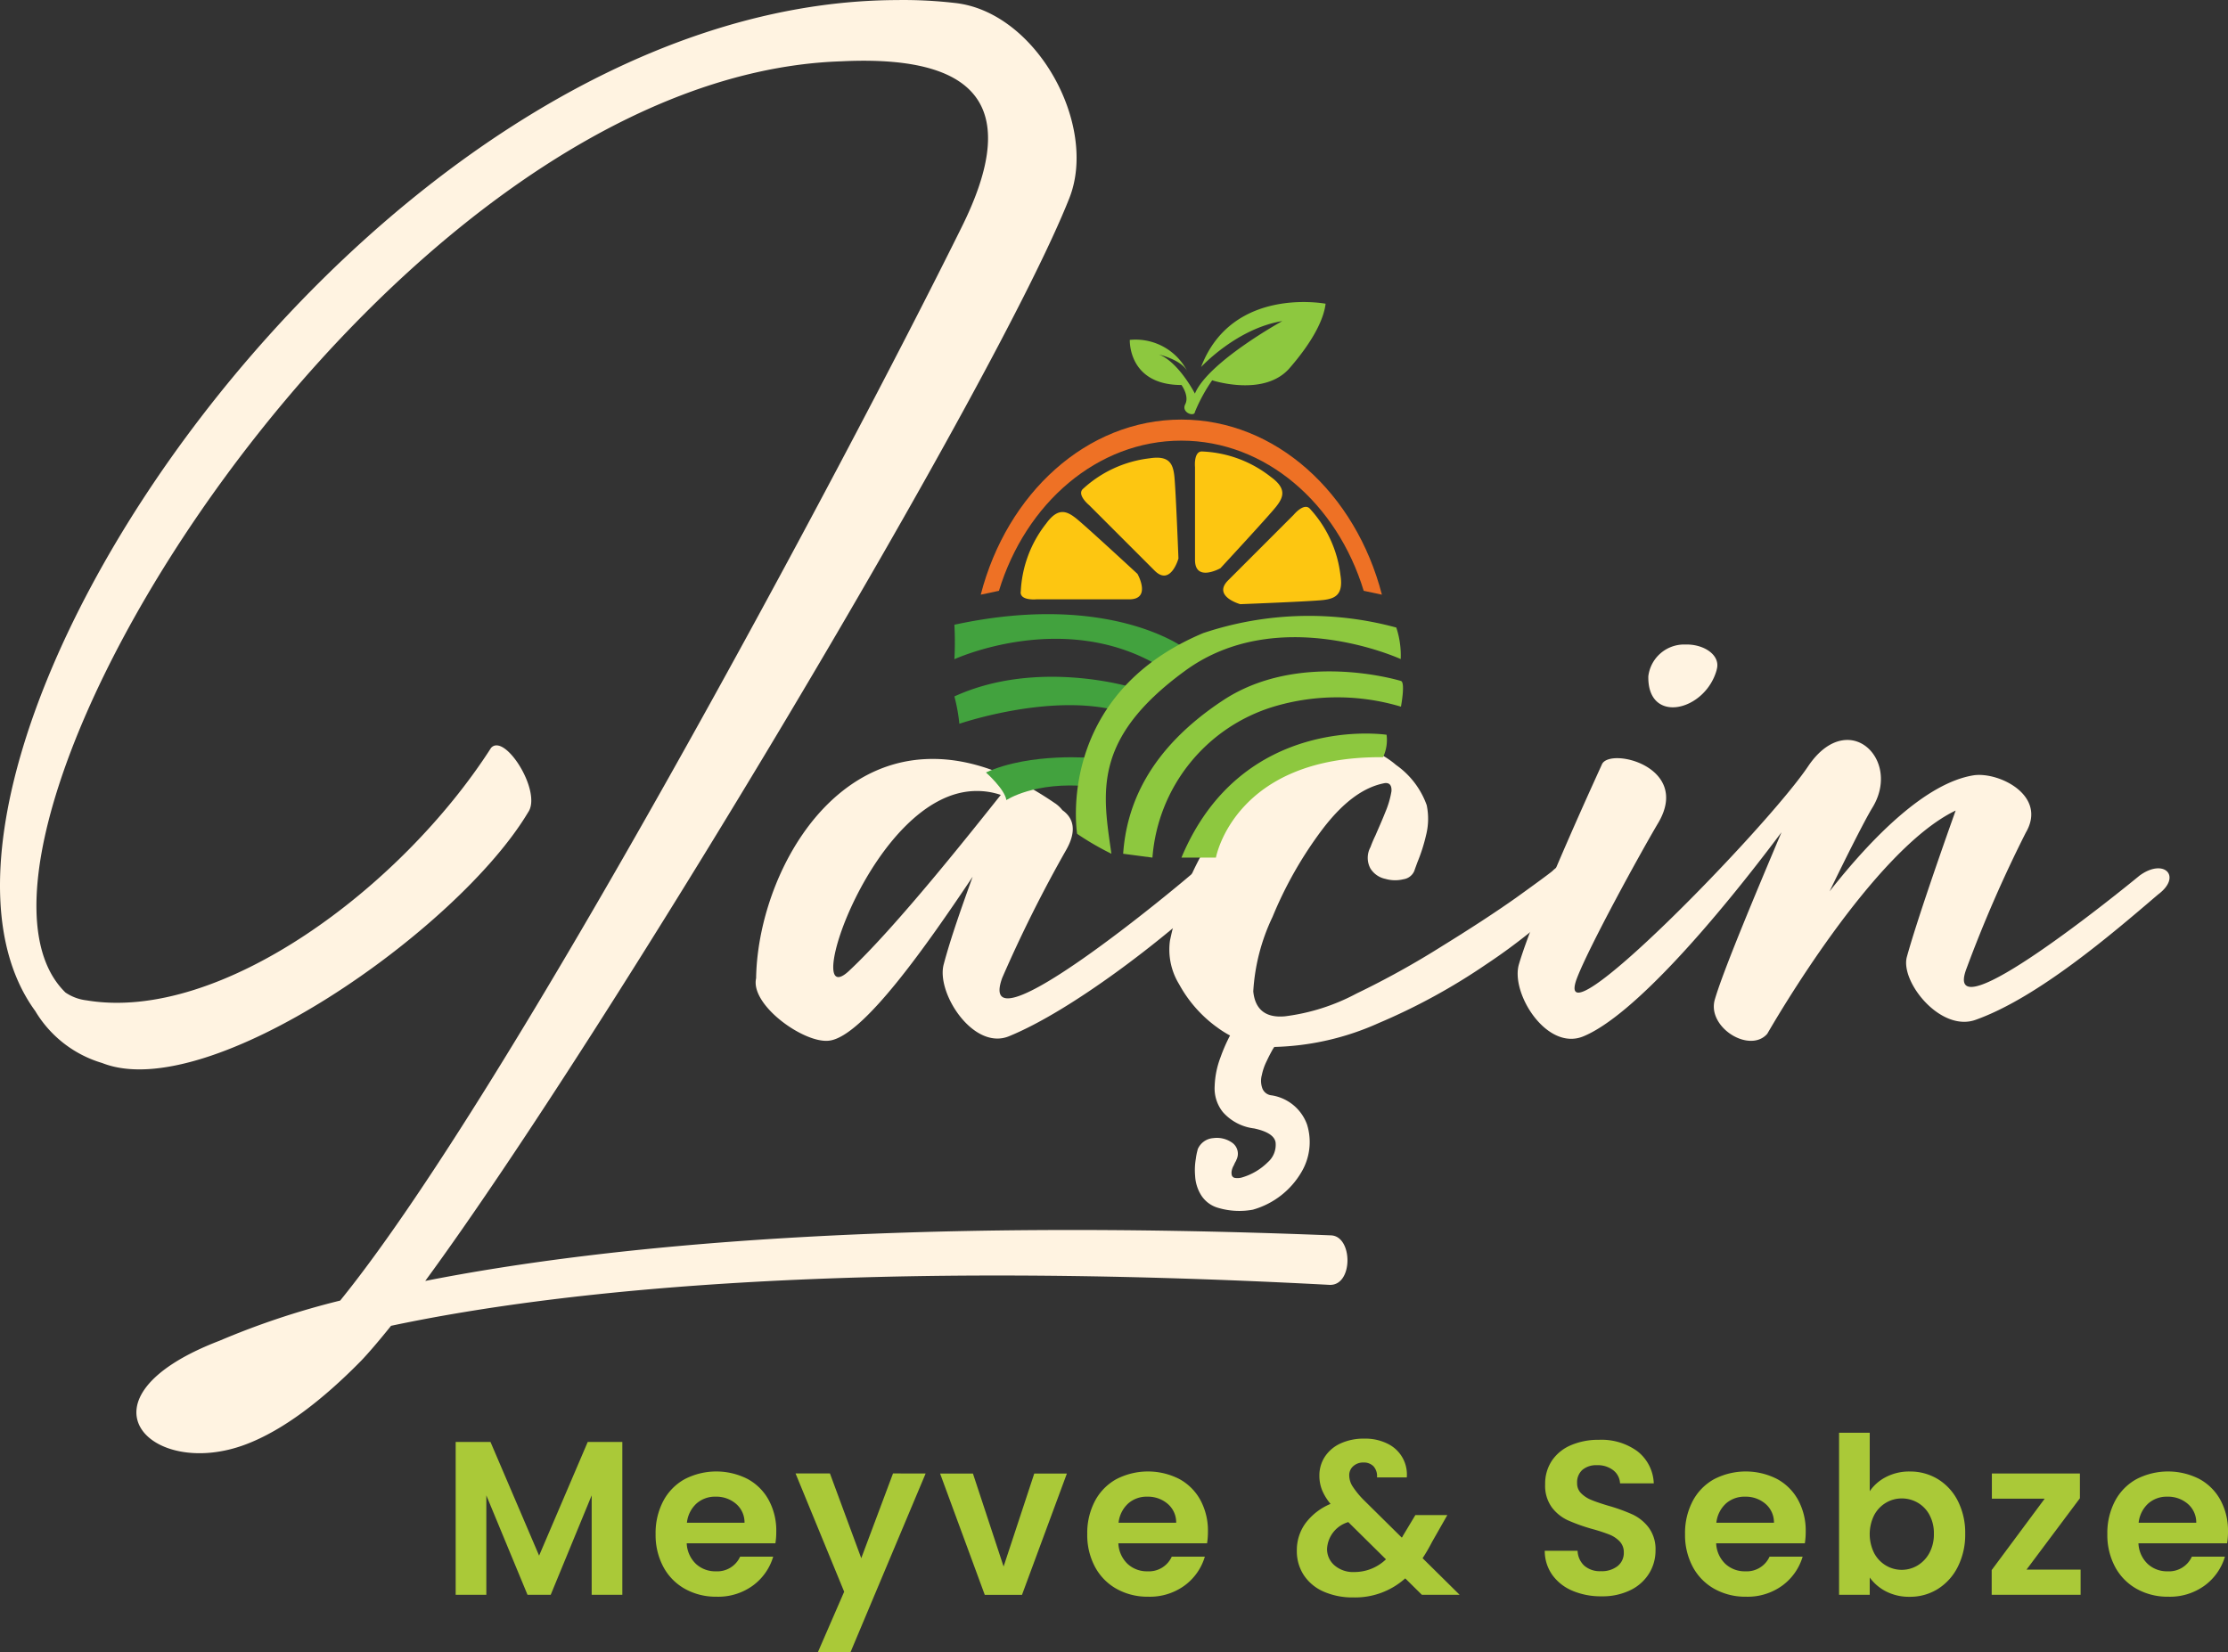 <svg xmlns="http://www.w3.org/2000/svg" xmlns:xlink="http://www.w3.org/1999/xlink" width="194" height="143.884" viewBox="0 0 194 143.884">
  <rect x="0" y="0" width="194" height="143.884" fill="#333333" stroke="none"/>
  <defs>
    <clipPath id="clip-path">
      <rect id="Rectangle_8752" data-name="Rectangle 8752" width="194" height="143.884" fill="none"/>
    </clipPath>
  </defs>
  <g id="Group_15764" data-name="Group 15764" transform="translate(0 0.001)">
    <path id="Path_79107" data-name="Path 79107" d="M606.627,1874.032v13.31h-2.67v-8.657l-3.566,8.657H598.37l-3.585-8.657v8.657h-2.67v-13.31h3.032l4.233,9.9,4.233-9.9Z" transform="translate(-552.438 -1748.455)" fill="#aac938"/>
    <g id="Group_15701" data-name="Group 15701" transform="translate(0 -0.001)">
      <g id="Group_15700" data-name="Group 15700" clip-path="url(#clip-path)">
        <path id="Path_79108" data-name="Path 79108" d="M862.356,1918.7h-7.723a2.626,2.626,0,0,0,.8,1.793,2.469,2.469,0,0,0,1.735.648,2.179,2.179,0,0,0,2.116-1.278h2.88a4.814,4.814,0,0,1-1.754,2.508,5.121,5.121,0,0,1-3.185.982,5.508,5.508,0,0,1-2.736-.677,4.76,4.76,0,0,1-1.888-1.916,5.871,5.871,0,0,1-.677-2.86,5.978,5.978,0,0,1,.667-2.879,4.658,4.658,0,0,1,1.869-1.907,6,6,0,0,1,5.463-.019,4.565,4.565,0,0,1,1.85,1.84,5.57,5.57,0,0,1,.658,2.737,6.3,6.3,0,0,1-.076,1.03m-2.689-1.792a2.118,2.118,0,0,0-.743-1.649,2.637,2.637,0,0,0-1.773-.62,2.423,2.423,0,0,0-1.669.6,2.64,2.64,0,0,0-.83,1.668Z" transform="translate(-794.838 -1784.298)" fill="#aac938"/>
        <path id="Path_79109" data-name="Path 79109" d="M1045.088,1915.011l-6.541,15.56h-2.841l2.288-5.263-4.233-10.3h2.994l2.727,7.38,2.765-7.38Z" transform="translate(-964.489 -1786.687)" fill="#aac938"/>
        <path id="Path_79110" data-name="Path 79110" d="M1227.107,1923.115l2.67-8.1h2.841l-3.909,10.564h-3.242l-3.89-10.564h2.86Z" transform="translate(-1139.72 -1786.687)" fill="#aac938"/>
        <path id="Path_79111" data-name="Path 79111" d="M1423.238,1918.7h-7.723a2.625,2.625,0,0,0,.8,1.793,2.469,2.469,0,0,0,1.735.648,2.179,2.179,0,0,0,2.116-1.278h2.88a4.812,4.812,0,0,1-1.754,2.508,5.12,5.12,0,0,1-3.185.982,5.508,5.508,0,0,1-2.736-.677,4.76,4.76,0,0,1-1.888-1.916,5.871,5.871,0,0,1-.677-2.86,5.977,5.977,0,0,1,.668-2.879,4.656,4.656,0,0,1,1.869-1.907,6,6,0,0,1,5.463-.019,4.567,4.567,0,0,1,1.85,1.84,5.572,5.572,0,0,1,.658,2.737,6.322,6.322,0,0,1-.076,1.03m-2.689-1.792a2.118,2.118,0,0,0-.744-1.649,2.638,2.638,0,0,0-1.774-.62,2.423,2.423,0,0,0-1.668.6,2.639,2.639,0,0,0-.83,1.668Z" transform="translate(-1318.135 -1784.298)" fill="#aac938"/>
        <path id="Path_79112" data-name="Path 79112" d="M1696.025,1883.36l-1.449-1.43a6.526,6.526,0,0,1-4.519,1.659,6.208,6.208,0,0,1-2.584-.505,3.967,3.967,0,0,1-1.726-1.43,3.8,3.8,0,0,1-.61-2.145,3.987,3.987,0,0,1,.743-2.365,5.22,5.22,0,0,1,2.193-1.7,4.613,4.613,0,0,1-.743-1.211,3.371,3.371,0,0,1-.229-1.249,2.966,2.966,0,0,1,.477-1.65,3.219,3.219,0,0,1,1.364-1.154,4.793,4.793,0,0,1,2.069-.419,4.323,4.323,0,0,1,2.06.458,2.973,2.973,0,0,1,1.64,2.918h-2.594a1.271,1.271,0,0,0-.3-.963,1.168,1.168,0,0,0-.877-.334,1.284,1.284,0,0,0-.887.315,1.035,1.035,0,0,0-.353.81,1.789,1.789,0,0,0,.286.944,7.532,7.532,0,0,0,.934,1.154l3.356,3.318a.3.3,0,0,0,.057-.076l.038-.076,1.087-1.811h2.784l-1.335,2.345a15.28,15.28,0,0,1-.82,1.411l3.223,3.185Zm-3.127-3.089-3.28-3.242a2.57,2.57,0,0,0-1.85,2.327,1.856,1.856,0,0,0,.648,1.44,2.472,2.472,0,0,0,1.716.582,3.962,3.962,0,0,0,2.765-1.106" transform="translate(-1572.217 -1744.472)" fill="#aac938"/>
        <path id="Path_79113" data-name="Path 79113" d="M2009.7,1884.344a4.114,4.114,0,0,1-1.764-1.373,3.612,3.612,0,0,1-.667-2.117h2.86a1.848,1.848,0,0,0,.582,1.3,2.06,2.06,0,0,0,1.44.477,2.215,2.215,0,0,0,1.468-.448,1.458,1.458,0,0,0,.534-1.173,1.357,1.357,0,0,0-.362-.972,2.545,2.545,0,0,0-.906-.6,15.04,15.04,0,0,0-1.5-.486,15.986,15.986,0,0,1-2.107-.753,3.685,3.685,0,0,1-1.392-1.125,3.2,3.2,0,0,1-.582-2.012,3.6,3.6,0,0,1,.591-2.06,3.761,3.761,0,0,1,1.659-1.344,6.038,6.038,0,0,1,2.441-.467,5.3,5.3,0,0,1,3.346,1,3.713,3.713,0,0,1,1.421,2.794h-2.937a1.526,1.526,0,0,0-.582-1.135,2.192,2.192,0,0,0-1.44-.448,1.852,1.852,0,0,0-1.249.4,1.447,1.447,0,0,0-.467,1.163,1.2,1.2,0,0,0,.353.886,2.676,2.676,0,0,0,.877.573q.524.219,1.478.505a15.56,15.56,0,0,1,2.117.763,3.8,3.8,0,0,1,1.411,1.144,3.179,3.179,0,0,1,.591,2,3.765,3.765,0,0,1-.553,1.983,3.909,3.909,0,0,1-1.621,1.459,5.529,5.529,0,0,1-2.536.543,6.322,6.322,0,0,1-2.507-.477" transform="translate(-1872.762 -1745.8)" fill="#aac938"/>
        <path id="Path_79114" data-name="Path 79114" d="M2200.1,1918.7h-7.723a2.623,2.623,0,0,0,.8,1.793,2.47,2.47,0,0,0,1.735.648,2.179,2.179,0,0,0,2.116-1.278h2.88a4.813,4.813,0,0,1-1.754,2.508,5.12,5.12,0,0,1-3.185.982,5.507,5.507,0,0,1-2.736-.677,4.761,4.761,0,0,1-1.888-1.916,5.871,5.871,0,0,1-.677-2.86,5.983,5.983,0,0,1,.667-2.879,4.658,4.658,0,0,1,1.869-1.907,6,6,0,0,1,5.463-.019,4.565,4.565,0,0,1,1.85,1.84,5.573,5.573,0,0,1,.658,2.737,6.336,6.336,0,0,1-.076,1.03m-2.689-1.792a2.12,2.12,0,0,0-.743-1.649,2.638,2.638,0,0,0-1.774-.62,2.423,2.423,0,0,0-1.668.6,2.64,2.64,0,0,0-.83,1.668Z" transform="translate(-2042.945 -1784.298)" fill="#aac938"/>
        <path id="Path_79115" data-name="Path 79115" d="M2393.814,1865.932a4.377,4.377,0,0,1,2.069-.477,4.623,4.623,0,0,1,2.45.667,4.7,4.7,0,0,1,1.735,1.9,6.1,6.1,0,0,1,.639,2.851,6.213,6.213,0,0,1-.639,2.87,4.8,4.8,0,0,1-1.735,1.935,4.523,4.523,0,0,1-2.45.687,4.378,4.378,0,0,1-2.069-.467,4.021,4.021,0,0,1-1.42-1.211v1.506h-2.67V1862.08h2.67v5.091a3.819,3.819,0,0,1,1.42-1.239m3.776,3.289a2.711,2.711,0,0,0-1.03-1.058,2.759,2.759,0,0,0-1.383-.363,2.67,2.67,0,0,0-1.364.372,2.762,2.762,0,0,0-1.03,1.078,3.715,3.715,0,0,0,0,3.318,2.756,2.756,0,0,0,1.03,1.078,2.693,2.693,0,0,0,2.746-.009,2.836,2.836,0,0,0,1.03-1.087,3.412,3.412,0,0,0,.391-1.678,3.318,3.318,0,0,0-.391-1.65" transform="translate(-2229.59 -1737.303)" fill="#aac938"/>
        <path id="Path_79116" data-name="Path 79116" d="M2591.1,1923.382h4.71v2.193h-7.742v-2.155l4.615-6.216h-4.6v-2.193h7.666v2.155Z" transform="translate(-2414.644 -1786.687)" fill="#aac938"/>
        <path id="Path_79117" data-name="Path 79117" d="M2748.749,1918.7h-7.723a2.625,2.625,0,0,0,.8,1.793,2.468,2.468,0,0,0,1.735.648,2.179,2.179,0,0,0,2.117-1.278h2.88a4.814,4.814,0,0,1-1.754,2.508,5.12,5.12,0,0,1-3.185.982,5.509,5.509,0,0,1-2.737-.677,4.762,4.762,0,0,1-1.887-1.916,5.868,5.868,0,0,1-.677-2.86,5.98,5.98,0,0,1,.667-2.879,4.66,4.66,0,0,1,1.869-1.907,6,6,0,0,1,5.463-.019,4.565,4.565,0,0,1,1.849,1.84,5.565,5.565,0,0,1,.658,2.737,6.308,6.308,0,0,1-.076,1.03m-2.689-1.792a2.119,2.119,0,0,0-.744-1.649,2.636,2.636,0,0,0-1.773-.62,2.423,2.423,0,0,0-1.669.6,2.642,2.642,0,0,0-.83,1.668Z" transform="translate(-2554.824 -1784.298)" fill="#aac938"/>
        <path id="Path_79118" data-name="Path 79118" d="M83.11.253c7.133.744,12.5,10.606,10.017,16.963-6.326,16.064-40.315,72.816-56.1,94.338,16.188-3.194,41.463-5.458,78.863-3.969,1.923.062,1.954,4.4-.124,4.311-40.129-2.14-66.055.248-81.716,3.566-1.023,1.271-1.892,2.295-2.6,3.039-3.318,3.38-6.761,6.047-10.048,7.288-8.28,3.132-15.382-4-2.295-9.024a68.786,68.786,0,0,1,10.513-3.5C44.252,95.243,73.248,40.972,83.761,19.729c4.621-9.335,2.7-15.041-10.513-14.39C33.429,6.642-7.507,73.565,5.7,86.435a4.084,4.084,0,0,0,1.83.682c11.661,1.954,27.414-9.8,35.229-21.987,1.21-1.334,4.466,3.845,3.225,5.613C39.879,80.977,18.14,96.235,8.9,92.576a10.122,10.122,0,0,1-5.83-4.528C-12.159,67.208,31.878.191,78.055.005A39.138,39.138,0,0,1,83.11.253" transform="translate(0 0.001)" fill="#fff3e1"/>
        <path id="Path_79119" data-name="Path 79119" d="M1007.988,990.186a2.875,2.875,0,0,1,.62.589c.93.651,1.3,1.737.341,3.442a117.028,117.028,0,0,0-5.582,11.164c-2.481,6.854,15.568-8.187,16.839-9.335,2.2-1.83,3.752.062,1.551,1.892-4.28,4.063-12.312,10.265-17.739,12.5-3.132,1.365-6.45-3.783-5.737-6.264.589-2.233,1.613-5.117,2.512-7.6-3.969,5.923-9.49,13.831-12.436,14.266-2.14.341-6.947-3.07-6.419-5.427.124-8.094,5.644-19.135,15.413-19.1,3.1,0,6.668,1.148,10.637,3.877m-17.956,14.576c4.125-3.846,10.761-12.25,13.211-15.32a6.382,6.382,0,0,0-2.109-.341c-9.025,0-15.413,19.693-11.1,15.661" transform="translate(-916.101 -920.218)" fill="#fff3e1"/>
        <path id="Path_79120" data-name="Path 79120" d="M1523.3,991.93a11.329,11.329,0,0,1-3.225-3.69,5.776,5.776,0,0,1-.806-3.784,26.956,26.956,0,0,1,2.822-7.629,22.278,22.278,0,0,1,5.272-6.544,12.533,12.533,0,0,1,7.319-2.946h.124a7.7,7.7,0,0,1,4.156,1.8,7.269,7.269,0,0,1,2.667,3.5,5.832,5.832,0,0,1-.062,2.636,14.726,14.726,0,0,1-.744,2.326c-.124.341-.217.589-.279.775a1.212,1.212,0,0,1-.931.713,3.052,3.052,0,0,1-1.582-.031,2.015,2.015,0,0,1-1.3-.9,1.941,1.941,0,0,1,0-1.861,10.932,10.932,0,0,1,.434-1.023c.279-.651.589-1.333.868-2.047a7.9,7.9,0,0,0,.527-1.8c.031-.5-.155-.744-.558-.713-1.892.341-3.69,1.706-5.458,4.032a34.38,34.38,0,0,0-4.342,7.629,17.367,17.367,0,0,0-1.675,6.481c.155,1.582,1.086,2.326,2.76,2.171a17.928,17.928,0,0,0,6.233-1.985,74.891,74.891,0,0,0,7.443-4.125c2.512-1.551,4.652-2.946,6.451-4.218q2.652-1.907,3.163-2.326a1.988,1.988,0,0,1,1.768-.589,1.035,1.035,0,0,1,.713,1.086,2.652,2.652,0,0,1-1.023,1.83,51.062,51.062,0,0,1-7.226,5.8,53.757,53.757,0,0,1-9.366,5.117,23.51,23.51,0,0,1-9.086,2.078l-.124.186c-.155.279-.341.62-.527,1.023a4.932,4.932,0,0,0-.434,1.24,1.916,1.916,0,0,0,.031,1.117.956.956,0,0,0,.837.651,3.913,3.913,0,0,1,3.07,2.543,5.123,5.123,0,0,1-.5,4.156,7.144,7.144,0,0,1-4.218,3.256,6.481,6.481,0,0,1-3.008-.155,2.575,2.575,0,0,1-1.52-1.147,3.506,3.506,0,0,1-.5-1.644,5.724,5.724,0,0,1,.062-1.488,5.135,5.135,0,0,1,.155-.775v-.031a1.591,1.591,0,0,1,1.364-.992,2.307,2.307,0,0,1,1.644.4,1.172,1.172,0,0,1,.4,1.426l-.031.062c0,.031-.031.062-.031.093a2.059,2.059,0,0,0-.186.372,1.467,1.467,0,0,0-.186.465.881.881,0,0,0,0,.4.334.334,0,0,0,.279.248,1.4,1.4,0,0,0,.682-.062,5.286,5.286,0,0,0,2.171-1.3,2.012,2.012,0,0,0,.682-1.737q-.14-.837-1.861-1.209a4.31,4.31,0,0,1-2.729-1.427,3.3,3.3,0,0,1-.713-2.264,7.687,7.687,0,0,1,.5-2.481,14.753,14.753,0,0,1,.837-1.923,8.767,8.767,0,0,1-1.209-.775" transform="translate(-1417.4 -902.516)" fill="#fff3e1"/>
        <path id="Path_79121" data-name="Path 79121" d="M2002.909,852.019c-.651,1.085-2.14,4.031-3.69,7.226,3.783-4.807,8.435-9.459,12.56-10.11,2.2-.31,6.419,1.768,4.528,4.993a114.07,114.07,0,0,0-5.179,11.878c-2.233,5.985,13.831-7.1,15.072-8.125,2.14-1.582,3.752.062,1.612,1.644-4.125,3.535-10.482,8.962-15.816,10.885-3.071,1.178-6.637-3.287-6.047-5.458.837-3.039,3.008-9.272,4.249-12.746-7.195,3.442-15.878,18.545-16.405,19.444-1.24,1.427-4,.155-4.559-1.737a2.21,2.21,0,0,1,0-1.271c.744-2.543,3.6-9.335,5.8-14.545-5.737,7.66-12.9,15.971-17.243,17.77-3.194,1.334-6.389-3.783-5.613-6.3,1.489-4.993,7.226-17.367,7.226-17.4.713-1.489,7.722.217,4.931,5.055-1.706,2.884-6.016,10.761-7.1,13.552-2.481,6.451,16.622-13.149,20.158-18.483,1.086-1.582,2.295-2.233,3.38-2.233,2.295,0,3.969,3.039,2.14,5.954m-13.521-12.064c-.992,3.628-6.047,4.807-5.954.558a3.146,3.146,0,0,1,3.039-2.76h.31c1.551,0,2.977.961,2.6,2.2" transform="translate(-1839.912 -781.617)" fill="#fff3e1"/>
        <path id="Path_79122" data-name="Path 79122" d="M1291.873,547.128c7.323,0,13.554,5.455,15.881,13.077q.8.161,1.584.337c-2.279-8.827-9.236-15.249-17.465-15.249s-15.186,6.422-17.465,15.249q.783-.176,1.584-.337c2.327-7.622,8.558-13.077,15.881-13.077" transform="translate(-1189.011 -508.753)" fill="#ee7125"/>
        <path id="Path_79123" data-name="Path 79123" d="M1240.15,881.258a15.3,15.3,0,0,1,.433,2.385s7.624-2.626,13.565-1.192c0,0,.5-1.6,1.606-1.938,0,0-8.284-2.6-15.6.746" transform="translate(-1157.048 -820.611)" fill="#42a23e"/>
        <path id="Path_79124" data-name="Path 79124" d="M1281.12,985.439s1.637,1.445,1.782,2.408c0,0,2.427-1.638,7.162-1.2l.448-2.456s-5.491-.53-9.392,1.252" transform="translate(-1195.273 -918.168)" fill="#42a23e"/>
        <path id="Path_79125" data-name="Path 79125" d="M1240.15,799.148a27.556,27.556,0,0,1,0,3s9.44-4.352,17.772.561a3.562,3.562,0,0,1,2.325-1.485s-6.516-5.016-20.1-2.079" transform="translate(-1157.048 -744.737)" fill="#42a23e"/>
        <path id="Path_79126" data-name="Path 79126" d="M1426,801.308a7.707,7.707,0,0,1,.385,2.745s-10.666-4.9-18.771,1.018-7.19,10.59-6.419,15.936a24.574,24.574,0,0,1-2.986-1.734s-1.975-12.041,10.981-17.483a29,29,0,0,1,16.809-.482" transform="translate(-1304.42 -746.656)" fill="#8dc83f"/>
        <path id="Path_79127" data-name="Path 79127" d="M1459.4,888.408l2.551.337A14.923,14.923,0,0,1,1472.5,875.6a19.313,19.313,0,0,1,11.09,0s.4-2.118,0-2.239-8.955-2.626-15.489,1.685-8.409,9.224-8.7,13.365" transform="translate(-1361.604 -814.057)" fill="#8dc83f"/>
        <path id="Path_79128" data-name="Path 79128" d="M1535.227,964.164h3s1.6-8.865,14.551-8.743a3.5,3.5,0,0,0,.308-1.956s-12.586-1.92-17.862,10.7" transform="translate(-1432.352 -889.476)" fill="#8dc83f"/>
        <path id="Path_79129" data-name="Path 79129" d="M1326.338,672.418a10.315,10.315,0,0,1,2.211-5.925c1.016-1.4,1.764-1.118,2.594-.462s5.358,4.846,5.358,4.846,1.252,2.215-.722,2.215H1327.7s-1.463.144-1.367-.674" transform="translate(-1237.456 -620.897)" fill="#fdc611"/>
        <path id="Path_79130" data-name="Path 79130" d="M1405.027,597.519a10.313,10.313,0,0,1,5.753-2.627c1.706-.268,2.038.457,2.161,1.508s.362,7.215.362,7.215-.681,2.452-2.077,1.056l-5.709-5.709s-1.137-.932-.49-1.443" transform="translate(-1310.691 -554.977)" fill="#fdc611"/>
        <path id="Path_79131" data-name="Path 79131" d="M1553.348,586.721a10.313,10.313,0,0,1,5.925,2.211c1.4,1.016,1.118,1.764.462,2.594s-4.846,5.358-4.846,5.358-2.215,1.252-2.215-.723v-8.073s-.145-1.463.674-1.367" transform="translate(-1448.62 -547.4)" fill="#fdc611"/>
        <path id="Path_79132" data-name="Path 79132" d="M1597.052,658.941a10.312,10.312,0,0,1,2.627,5.753c.268,1.706-.457,2.038-1.508,2.161s-7.215.362-7.215.362-2.452-.681-1.056-2.077l5.708-5.709s.932-1.137,1.443-.49" transform="translate(-1482.961 -614.6)" fill="#fdc611"/>
        <path id="Path_79133" data-name="Path 79133" d="M1475.225,399.4s4.527,1.493,6.743-1.06,3-4.425,3.135-5.608c0,0-8.144-1.568-10.841,5.512,0,0,3.09-3.356,7.072-4,0,0-6.441,3.543-7.611,6.313,0,0-1.748-3.4-3.723-3.54,0,0,2.5.433,3.083,1.638a5.056,5.056,0,0,0-5.028-2.772s-.173,3.928,4.5,3.928c0,0,.7.95.327,1.679s.81,1.126.844.663a14.442,14.442,0,0,1,1.5-2.751" transform="translate(-1369.679 -366.281)" fill="#8dc83f"/>
      </g>
    </g>
  </g>
</svg>

